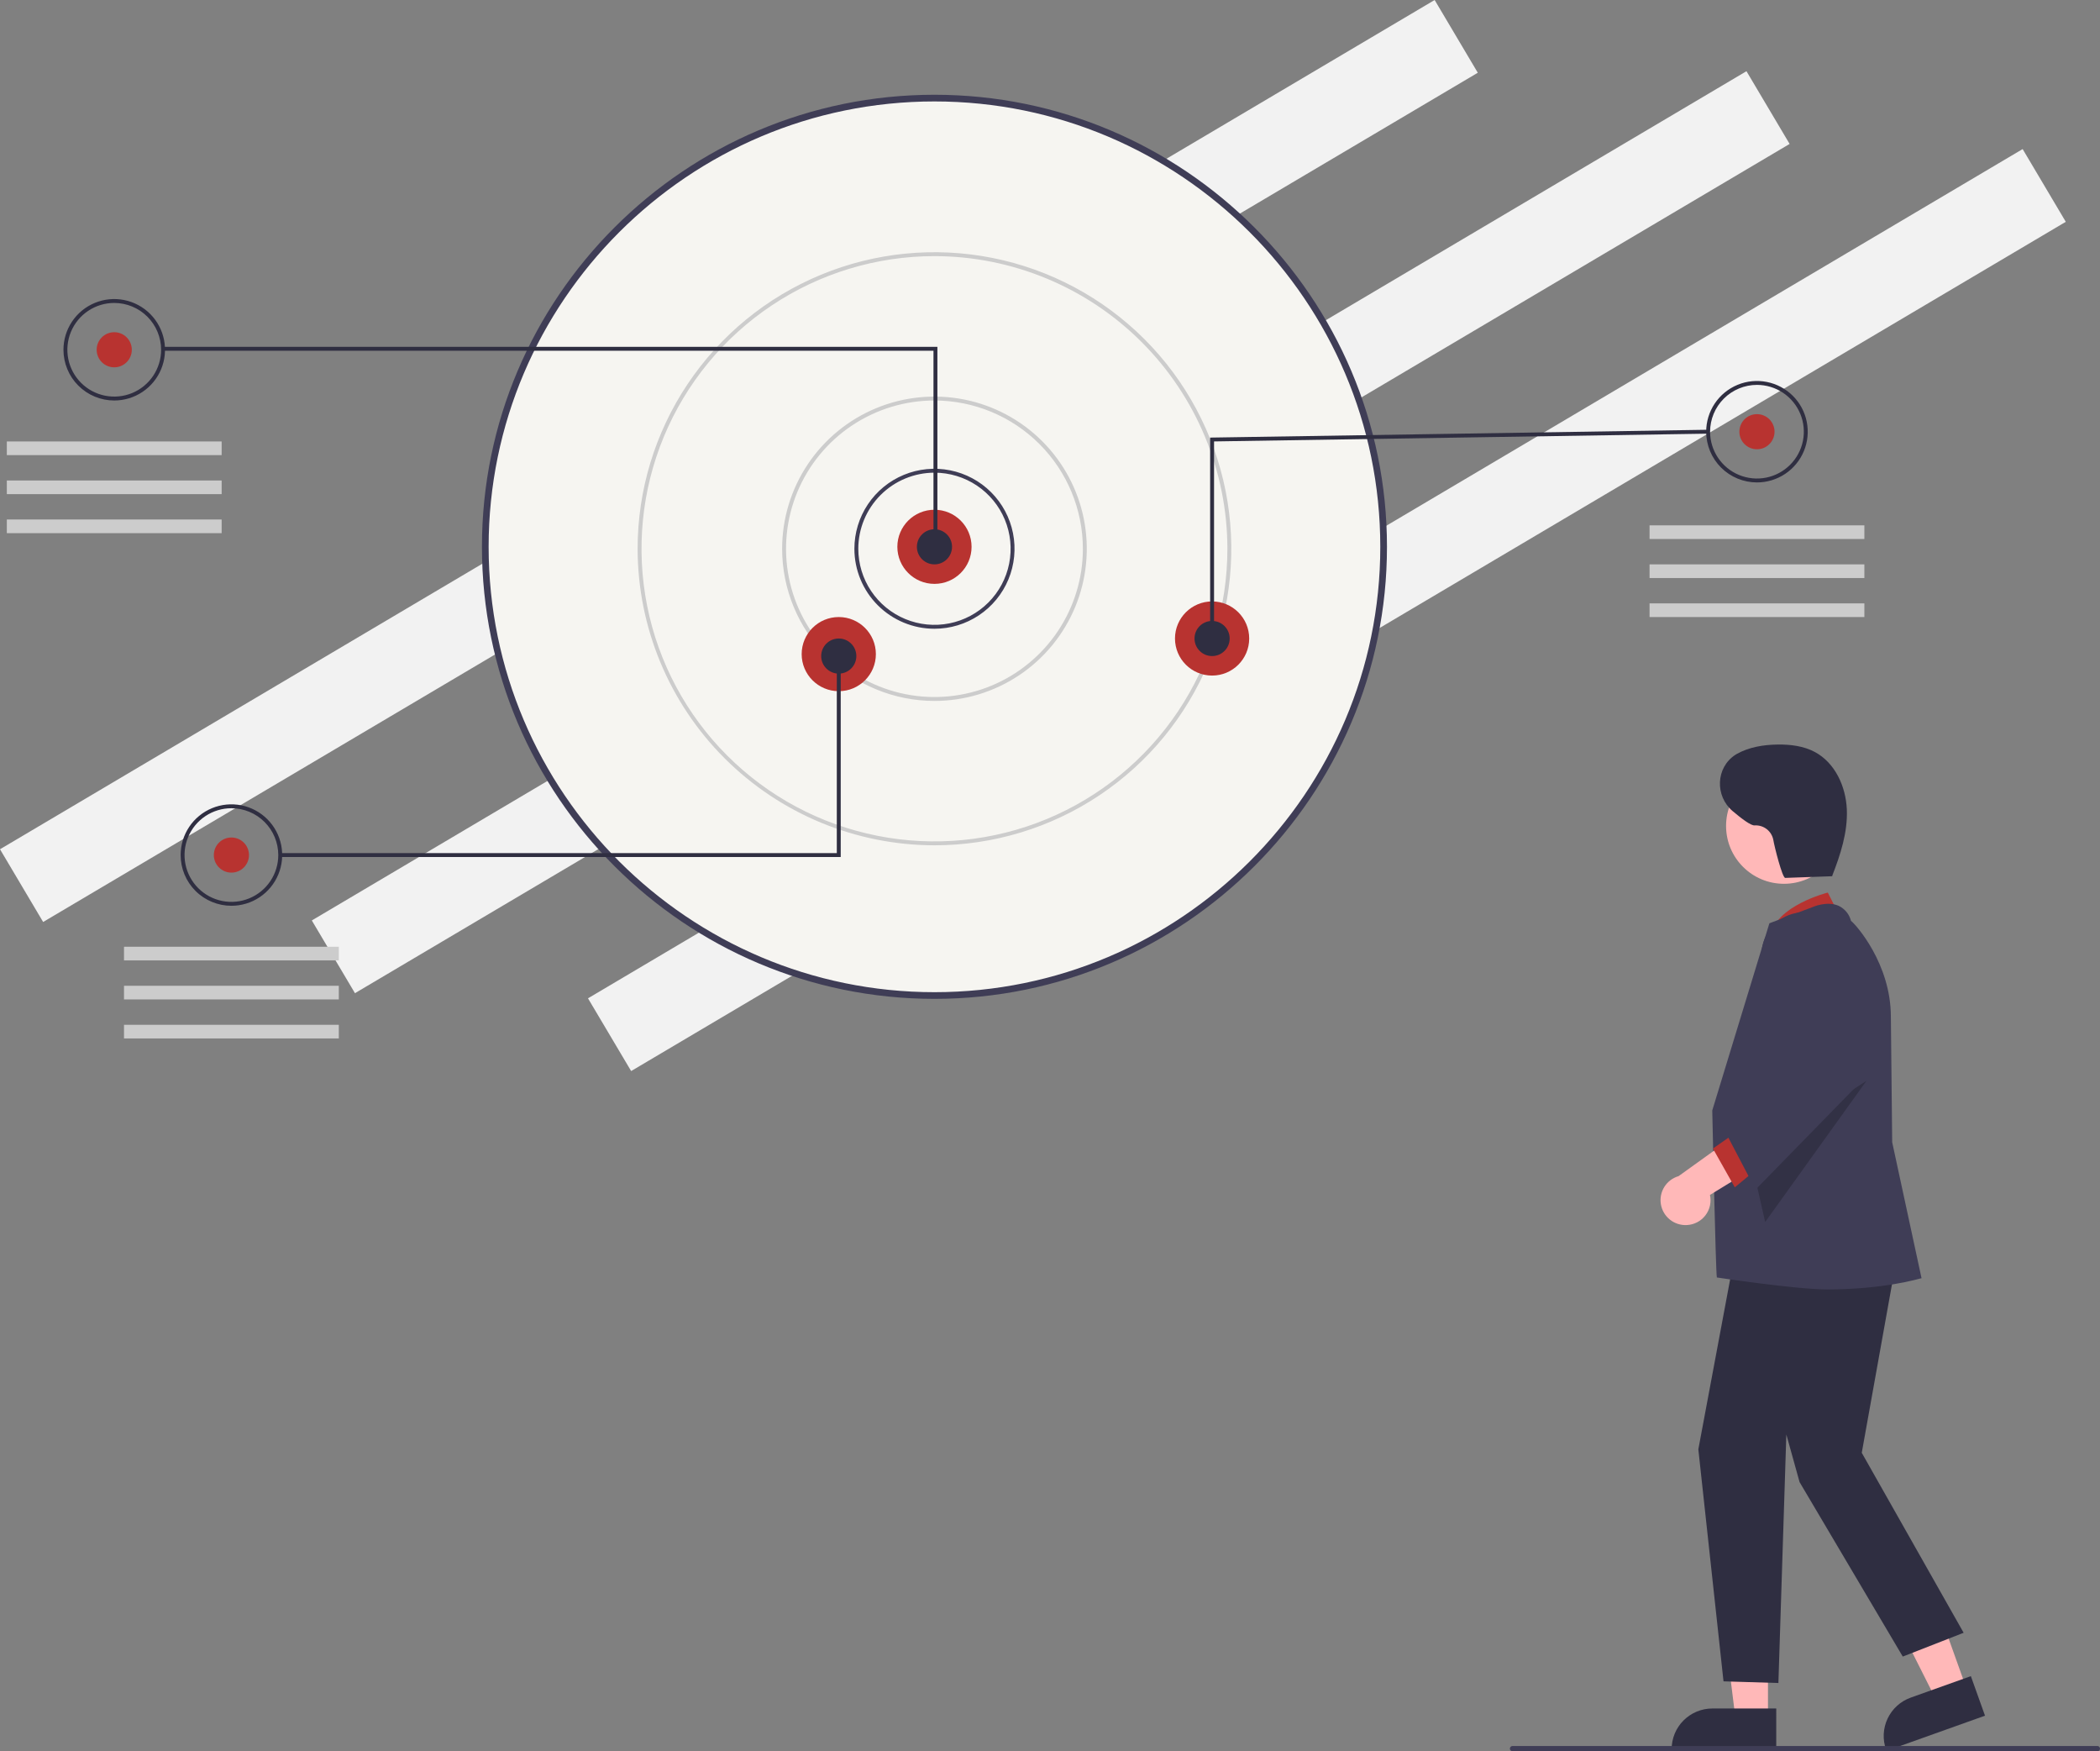 <svg width="415" height="346" viewBox="0 0 415 346" fill="none" xmlns="http://www.w3.org/2000/svg">
<rect x="0" y="0" width="415" height="346" fill="#808080" stroke="none"/>
<g clip-path="url(#clip0_257_634)">
<path d="M283.513 -4.68309e-05L0 167.785L8.526 182.156L292.04 14.371L283.513 -4.68309e-05Z" fill="#F2F2F2"/>
<path d="M345.134 14.067L61.621 181.852L70.147 196.223L353.661 28.438L345.134 14.067Z" fill="#F2F2F2"/>
<path d="M399.713 29.452L116.199 197.237L124.726 211.608L408.239 43.823L399.713 29.452Z" fill="#F2F2F2"/>
<path d="M184.667 196.685C233.69 196.685 273.432 156.994 273.432 108.033C273.432 59.072 233.69 19.381 184.667 19.381C135.644 19.381 95.902 59.072 95.902 108.033C95.902 156.994 135.644 196.685 184.667 196.685Z" fill="#F6F5F1"/>
<path d="M95.242 108.033C95.242 58.787 135.358 18.722 184.667 18.722C233.976 18.722 274.092 58.787 274.092 108.033C274.092 157.279 233.976 197.344 184.667 197.344C135.358 197.344 95.242 157.279 95.242 108.033ZM96.563 108.033C96.563 156.552 136.086 196.025 184.667 196.025C233.248 196.025 272.772 156.552 272.772 108.033C272.772 59.514 233.248 20.041 184.667 20.041C136.086 20.041 96.563 59.514 96.563 108.033Z" fill="#3F3D56"/>
<path d="M168.844 108.418C168.844 105.293 169.772 102.237 171.511 99.639C173.249 97.04 175.72 95.014 178.612 93.818C181.503 92.622 184.685 92.309 187.754 92.919C190.823 93.529 193.643 95.034 195.856 97.244C198.069 99.454 199.576 102.27 200.186 105.335C200.797 108.401 200.484 111.578 199.286 114.466C198.088 117.354 196.06 119.822 193.458 121.558C190.856 123.295 187.797 124.222 184.667 124.222C180.47 124.222 176.446 122.557 173.478 119.593C170.511 116.629 168.844 112.61 168.844 108.418ZM184.667 93.386C180.677 93.391 176.851 94.976 174.029 97.794C171.207 100.612 169.62 104.433 169.616 108.418C169.616 111.392 170.498 114.298 172.152 116.77C173.806 119.242 176.157 121.169 178.907 122.306C181.657 123.444 184.684 123.742 187.603 123.162C190.523 122.582 193.205 121.15 195.31 119.048C197.415 116.946 198.849 114.267 199.429 111.351C200.01 108.435 199.712 105.413 198.573 102.666C197.434 99.919 195.504 97.571 193.029 95.919C190.554 94.268 187.644 93.386 184.667 93.386Z" fill="#3F3D56"/>
<path d="M154.564 108.418C154.564 102.472 156.33 96.659 159.638 91.715C162.945 86.771 167.647 82.918 173.147 80.642C178.648 78.367 184.701 77.772 190.54 78.932C196.379 80.092 201.743 82.955 205.953 87.16C210.163 91.364 213.03 96.721 214.191 102.553C215.353 108.385 214.757 114.43 212.478 119.924C210.2 125.417 206.342 130.113 201.391 133.416C196.441 136.72 190.621 138.483 184.667 138.483C180.714 138.483 176.8 137.705 173.147 136.194C169.495 134.684 166.177 132.469 163.381 129.677C160.586 126.885 158.369 123.571 156.856 119.924C155.343 116.276 154.564 112.367 154.564 108.418ZM184.667 79.125C178.866 79.125 173.195 80.843 168.372 84.062C163.548 87.281 159.789 91.856 157.569 97.208C155.349 102.561 154.768 108.451 155.9 114.133C157.032 119.816 159.825 125.035 163.927 129.132C168.029 133.229 173.255 136.019 178.945 137.149C184.635 138.279 190.532 137.699 195.892 135.482C201.251 133.265 205.832 129.51 209.055 124.693C212.278 119.876 213.998 114.212 213.998 108.418C213.989 100.652 210.896 93.206 205.398 87.714C199.899 82.223 192.443 79.133 184.667 79.125Z" fill="#CCCCCC"/>
<path d="M126.005 108.418C126.005 96.831 129.446 85.504 135.891 75.869C142.337 66.234 151.499 58.725 162.218 54.291C172.937 49.856 184.732 48.696 196.111 50.957C207.491 53.218 217.943 58.797 226.147 66.991C234.351 75.184 239.938 85.624 242.202 96.989C244.465 108.353 243.304 120.133 238.864 130.839C234.424 141.544 226.905 150.694 217.258 157.132C207.611 163.57 196.269 167.006 184.667 167.006C169.114 166.988 154.204 160.81 143.206 149.826C132.209 138.843 126.023 123.951 126.005 108.418ZM184.667 50.602C173.218 50.602 162.025 53.993 152.505 60.346C142.985 66.699 135.565 75.728 131.184 86.293C126.802 96.858 125.656 108.483 127.889 119.698C130.123 130.913 135.637 141.215 143.733 149.301C151.829 157.386 162.144 162.893 173.373 165.124C184.603 167.355 196.243 166.21 206.821 161.834C217.399 157.458 226.44 150.047 232.801 140.539C239.162 131.032 242.557 119.853 242.557 108.418C242.54 93.09 236.435 78.394 225.582 67.555C214.73 56.716 200.015 50.619 184.667 50.602Z" fill="#CCCCCC"/>
<path d="M184.667 115.356C188.717 115.356 192 112.078 192 108.033C192 103.988 188.717 100.71 184.667 100.71C180.617 100.71 177.334 103.988 177.334 108.033C177.334 112.078 180.617 115.356 184.667 115.356Z" fill="#B83330"/>
<path d="M165.756 136.556C169.806 136.556 173.089 133.277 173.089 129.232C173.089 125.188 169.806 121.909 165.756 121.909C161.707 121.909 158.424 125.188 158.424 129.232C158.424 133.277 161.707 136.556 165.756 136.556Z" fill="#B83330"/>
<path d="M239.533 133.472C243.583 133.472 246.866 130.193 246.866 126.149C246.866 122.104 243.583 118.825 239.533 118.825C235.483 118.825 232.2 122.104 232.2 126.149C232.2 130.193 235.483 133.472 239.533 133.472Z" fill="#B83330"/>
<path d="M184.667 111.502C186.585 111.502 188.14 109.949 188.14 108.033C188.14 106.117 186.585 104.564 184.667 104.564C182.749 104.564 181.194 106.117 181.194 108.033C181.194 109.949 182.749 111.502 184.667 111.502Z" fill="#2F2E41"/>
<path d="M239.533 129.618C241.452 129.618 243.007 128.065 243.007 126.149C243.007 124.233 241.452 122.68 239.533 122.68C237.615 122.68 236.06 124.233 236.06 126.149C236.06 128.065 237.615 129.618 239.533 129.618Z" fill="#2F2E41"/>
<path d="M165.756 133.087C167.675 133.087 169.23 131.534 169.23 129.618C169.23 127.702 167.675 126.149 165.756 126.149C163.838 126.149 162.283 127.702 162.283 129.618C162.283 131.534 163.838 133.087 165.756 133.087Z" fill="#2F2E41"/>
<path d="M22.575 72.572C24.493 72.572 26.049 71.019 26.049 69.103C26.049 67.187 24.493 65.634 22.575 65.634C20.657 65.634 19.102 67.187 19.102 69.103C19.102 71.019 20.657 72.572 22.575 72.572Z" fill="#B83330"/>
<path d="M184.474 69.296H32.03V68.525H185.246V108.225H184.474V69.296Z" fill="#2F2E41"/>
<path d="M12.541 69.103C12.541 67.121 13.129 65.184 14.232 63.536C15.334 61.888 16.902 60.603 18.735 59.845C20.569 59.086 22.586 58.888 24.533 59.274C26.479 59.661 28.267 60.615 29.67 62.017C31.074 63.419 32.029 65.204 32.416 67.148C32.804 69.092 32.605 71.107 31.846 72.938C31.086 74.769 29.8 76.335 28.15 77.436C26.5 78.537 24.56 79.125 22.575 79.125C21.257 79.125 19.953 78.866 18.735 78.362C17.518 77.858 16.412 77.12 15.48 76.189C14.548 75.259 13.809 74.154 13.305 72.938C12.8 71.722 12.541 70.419 12.541 69.103ZM22.575 59.853C20.743 59.853 18.952 60.395 17.429 61.412C15.906 62.428 14.719 63.873 14.018 65.563C13.317 67.254 13.133 69.114 13.491 70.908C13.848 72.702 14.73 74.351 16.026 75.644C17.321 76.938 18.971 77.819 20.768 78.176C22.565 78.533 24.427 78.35 26.12 77.65C27.812 76.95 29.259 75.764 30.276 74.243C31.294 72.721 31.837 70.933 31.837 69.103C31.835 66.651 30.858 64.299 29.122 62.565C27.385 60.831 25.031 59.855 22.575 59.853Z" fill="#2F2E41"/>
<path d="M45.731 172.402C47.649 172.402 49.205 170.849 49.205 168.933C49.205 167.017 47.649 165.464 45.731 165.464C43.813 165.464 42.258 167.017 42.258 168.933C42.258 170.849 43.813 172.402 45.731 172.402Z" fill="#B83330"/>
<path d="M35.697 168.933C35.697 166.951 36.285 165.013 37.388 163.365C38.49 161.717 40.058 160.433 41.891 159.674C43.725 158.916 45.742 158.717 47.689 159.104C49.635 159.491 51.423 160.445 52.826 161.847C54.23 163.248 55.185 165.034 55.573 166.978C55.96 168.922 55.761 170.937 55.002 172.768C54.242 174.599 52.956 176.164 51.306 177.265C49.656 178.367 47.716 178.954 45.731 178.954C43.07 178.954 40.518 177.899 38.636 176.019C36.754 174.14 35.697 171.591 35.697 168.933ZM45.731 159.682C43.899 159.682 42.108 160.225 40.585 161.241C39.062 162.258 37.875 163.702 37.174 165.393C36.473 167.083 36.289 168.943 36.647 170.738C37.004 172.532 37.886 174.18 39.182 175.474C40.477 176.768 42.127 177.649 43.924 178.006C45.721 178.363 47.583 178.179 49.276 177.479C50.968 176.779 52.415 175.593 53.432 174.072C54.45 172.551 54.993 170.762 54.993 168.933C54.991 166.48 54.014 164.129 52.278 162.395C50.541 160.661 48.187 159.685 45.731 159.682Z" fill="#2F2E41"/>
<path d="M347.209 88.761C349.127 88.761 350.682 87.208 350.682 85.292C350.682 83.376 349.127 81.823 347.209 81.823C345.29 81.823 343.735 83.376 343.735 85.292C343.735 87.208 345.29 88.761 347.209 88.761Z" fill="#B83330"/>
<path d="M337.174 85.292C337.174 83.31 337.763 81.372 338.865 79.724C339.968 78.076 341.535 76.792 343.369 76.033C345.202 75.275 347.22 75.076 349.166 75.463C351.113 75.85 352.901 76.804 354.304 78.206C355.707 79.607 356.663 81.393 357.05 83.337C357.437 85.281 357.239 87.296 356.479 89.127C355.72 90.958 354.433 92.523 352.783 93.624C351.133 94.726 349.193 95.313 347.209 95.313C345.891 95.313 344.586 95.054 343.369 94.55C342.151 94.047 341.045 93.309 340.113 92.378C339.182 91.448 338.442 90.343 337.938 89.127C337.434 87.911 337.174 86.608 337.174 85.292ZM347.209 76.041C344.753 76.044 342.399 77.02 340.662 78.754C338.926 80.488 337.949 82.839 337.946 85.292C337.946 87.121 338.489 88.91 339.507 90.431C340.525 91.953 341.972 93.138 343.664 93.838C345.357 94.538 347.219 94.722 349.016 94.365C350.812 94.008 352.463 93.127 353.758 91.833C355.053 90.539 355.936 88.891 356.293 87.097C356.65 85.302 356.467 83.442 355.766 81.752C355.065 80.061 353.878 78.617 352.355 77.6C350.831 76.584 349.041 76.041 347.209 76.041Z" fill="#2F2E41"/>
<path d="M239.147 86.454L337.554 84.906L337.566 85.677L239.919 87.213V126.149H239.147V86.454Z" fill="#2F2E41"/>
<path d="M55.38 168.548H165.37V129.618H166.142V169.318H55.38V168.548Z" fill="#2F2E41"/>
<path d="M43.801 87.219H1.349V89.917H43.801V87.219Z" fill="#CCCCCC"/>
<path d="M43.801 94.928H1.349V97.626H43.801V94.928Z" fill="#CCCCCC"/>
<path d="M43.801 102.637H1.349V105.335H43.801V102.637Z" fill="#CCCCCC"/>
<path d="M66.957 187.049H24.505V189.747H66.957V187.049Z" fill="#CCCCCC"/>
<path d="M66.957 194.758H24.505V197.456H66.957V194.758Z" fill="#CCCCCC"/>
<path d="M66.957 202.466H24.505V205.164H66.957V202.466Z" fill="#CCCCCC"/>
<path d="M368.435 103.793H325.982V106.491H368.435V103.793Z" fill="#CCCCCC"/>
<path d="M368.435 111.502H325.982V114.2H368.435V111.502Z" fill="#CCCCCC"/>
<path d="M368.435 119.211H325.982V121.909H368.435V119.211Z" fill="#CCCCCC"/>
<path d="M388.645 333.672L382.608 335.827L371.412 313.596L380.323 310.415L388.645 333.672Z" fill="#FFB8B8"/>
<path d="M372.809 345.916L372.721 345.67C372.005 343.663 372.116 341.454 373.029 339.529C373.942 337.603 375.582 336.117 377.59 335.398L389.48 331.154L392.276 338.968L372.809 345.916Z" fill="#2F2E41"/>
<path d="M349.386 339.637L342.974 339.636L339.924 314.938L349.387 314.938L349.386 339.637Z" fill="#FFB8B8"/>
<path d="M351.02 345.843L330.348 345.843V345.581C330.348 344.526 330.556 343.481 330.96 342.506C331.364 341.531 331.957 340.645 332.704 339.899C333.452 339.153 334.339 338.561 335.315 338.157C336.291 337.753 337.337 337.545 338.394 337.545L351.021 337.546L351.02 345.843Z" fill="#2F2E41"/>
<path d="M363.997 181.847L361.209 176.344C361.209 176.344 350.821 178.943 349.877 184.956L363.997 181.847Z" fill="#B83330"/>
<path d="M375.502 244.765L367.919 287.025L388.053 322.586L376.025 327.287L355.63 292.816L353.015 283.414L351.446 332.51L340.598 332.181L335.624 286.338L343.602 243.72L375.502 244.765Z" fill="#2F2E41"/>
<path d="M339.285 252.389C339.05 251.342 338.375 219.394 338.375 219.394C338.375 219.394 349.527 182.828 349.629 182.528L349.669 182.411L358.136 179.24C358.255 179.186 361.076 177.931 363.385 178.977C363.977 179.265 364.499 179.678 364.914 180.188C365.33 180.698 365.629 181.293 365.791 181.93C366.751 182.645 373.672 190.387 373.672 200.889L373.933 225.672L379.735 252.539L379.479 252.593C379.32 252.627 372.248 254.755 361.108 254.755C354.919 254.755 339.285 252.389 339.285 252.389Z" fill="#3F3D56"/>
<path d="M352.548 174.612C358.869 174.612 363.992 169.495 363.992 163.182C363.992 156.87 358.869 151.753 352.548 151.753C346.228 151.753 341.105 156.87 341.105 163.182C341.105 169.495 346.228 174.612 352.548 174.612Z" fill="#FFB8B8"/>
<path opacity="0.2" d="M368.852 213.535L348.831 241.434L345.874 228.405L368.852 213.535Z" fill="black"/>
<path d="M333.318 242.035C334.036 242.007 334.738 241.821 335.376 241.492C336.014 241.164 336.572 240.699 337.011 240.131C337.449 239.564 337.758 238.907 337.915 238.207C338.072 237.508 338.074 236.782 337.92 236.082L352.796 226.968L344.582 223.13L331.714 232.373C330.554 232.709 329.557 233.459 328.912 234.481C328.268 235.503 328.022 236.725 328.219 237.915C328.417 239.106 329.045 240.184 329.985 240.943C330.925 241.702 332.111 242.091 333.318 242.035Z" fill="#FFB8B8"/>
<path d="M343.602 223.351L338.506 226.916L342.828 234.58L348.831 229.618L343.602 223.351Z" fill="#B83330"/>
<path d="M340.934 223.575L352.919 209.702L348.327 190.565C347.853 188.588 348.115 186.505 349.065 184.707C350.015 182.908 351.588 181.516 353.491 180.791C355.393 180.066 357.495 180.057 359.403 180.766C361.312 181.476 362.896 182.854 363.862 184.645L363.966 184.839L368.197 213.256L346.936 235.02L340.934 223.575Z" fill="#3F3D56"/>
<path d="M362.296 173.106L352.798 173.446C352.219 173.467 350.647 167.226 350.441 165.932C350.279 165.089 349.815 164.334 349.136 163.808C348.456 163.282 347.609 163.021 346.751 163.074C346.04 163.141 344.247 161.814 342.397 160.243C338.884 157.261 339.067 151.659 342.926 149.139C343.031 149.07 343.135 149.007 343.236 148.95C345.67 147.59 348.518 147.133 351.307 147.098C353.836 147.066 356.436 147.384 358.663 148.579C362.657 150.722 364.782 155.405 364.969 159.929C365.156 164.453 363.704 168.876 362.056 173.094" fill="#2F2E41"/>
<path d="M414.477 346H298.903C298.765 346 298.632 345.945 298.534 345.847C298.436 345.749 298.38 345.616 298.38 345.478C298.38 345.339 298.436 345.206 298.534 345.108C298.632 345.01 298.765 344.955 298.903 344.955H414.477C414.616 344.955 414.749 345.01 414.847 345.108C414.945 345.206 415 345.339 415 345.478C415 345.616 414.945 345.749 414.847 345.847C414.749 345.945 414.616 346 414.477 346Z" fill="#3F3D56"/>
</g>
<defs>
<clipPath id="clip0_257_634">
<rect width="415" height="346" fill="white"/>
</clipPath>
</defs>
</svg>
